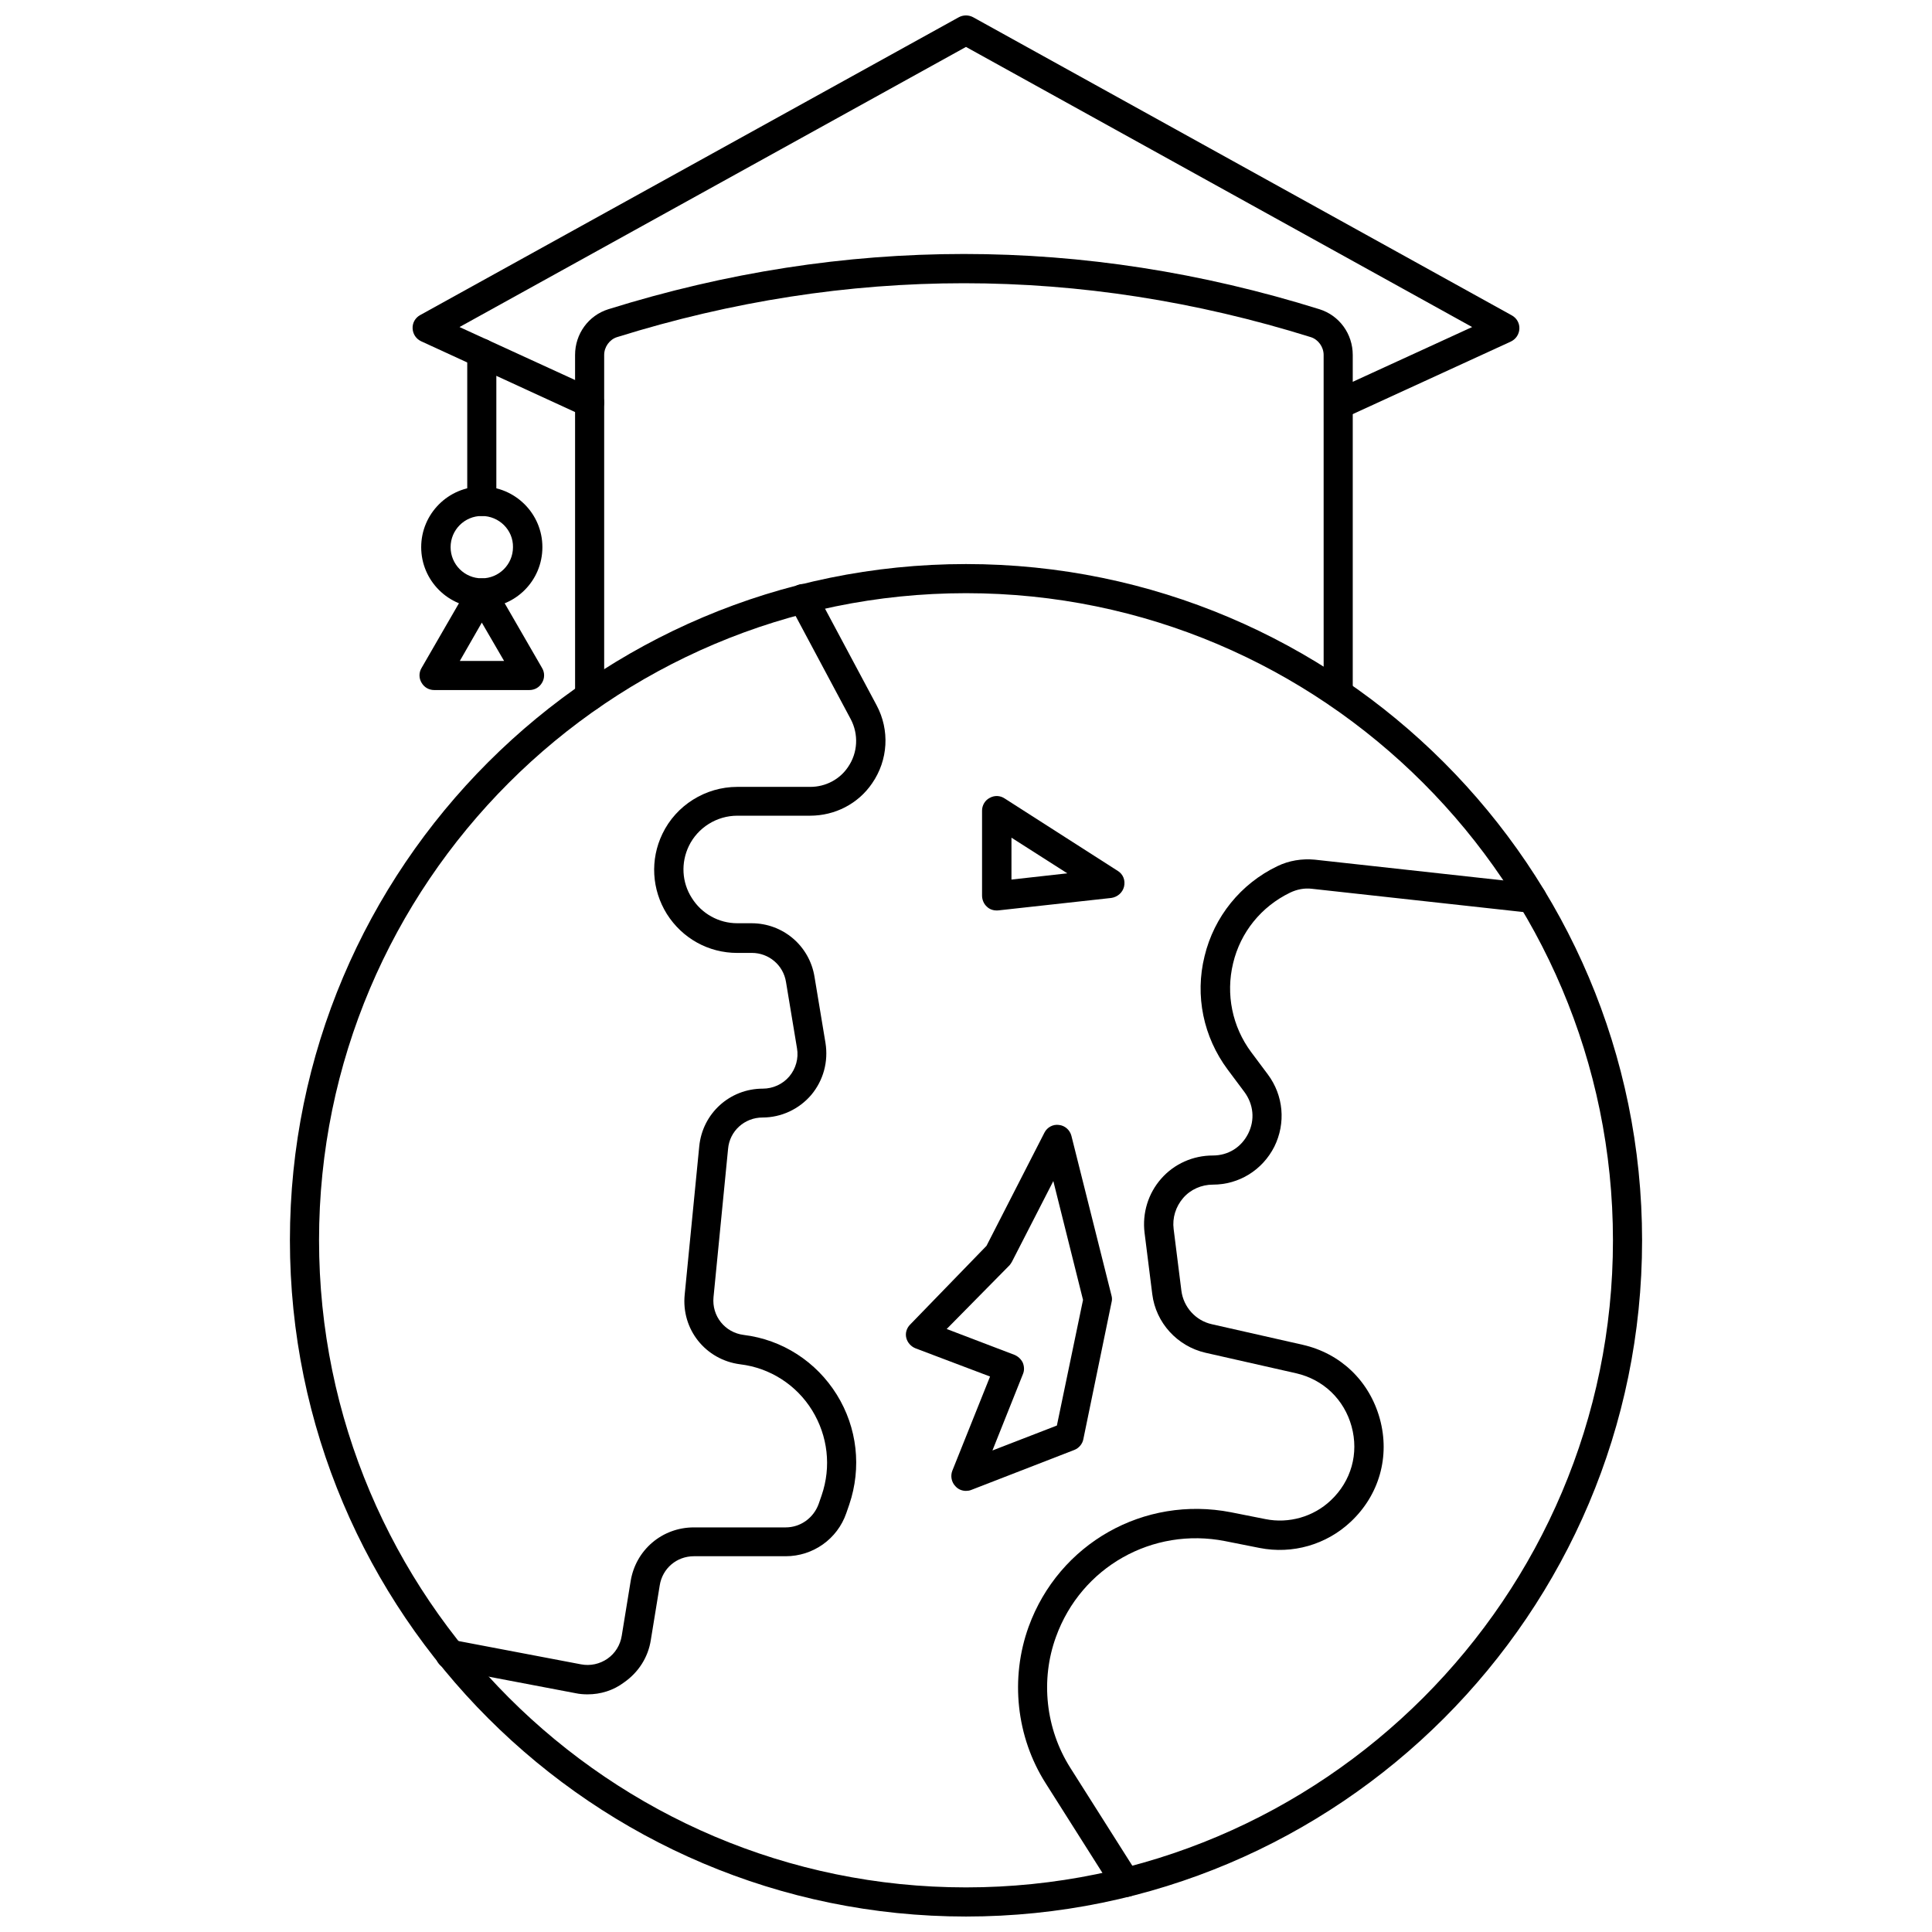 <?xml version="1.0" encoding="UTF-8"?>
<!-- Uploaded to: ICON Repo, www.svgrepo.com, Generator: ICON Repo Mixer Tools -->
<svg width="800px" height="800px" version="1.1" viewBox="144 144 512 512" xmlns="http://www.w3.org/2000/svg">
 <defs>
  <clipPath id="b">
   <path d="m220 293h360v358.9h-360z"/>
  </clipPath>
  <clipPath id="a">
   <path d="m253 148.09h294v107.91h-294z"/>
  </clipPath>
 </defs>
 <path d="m299.71 593.02c-1.102 0-2.125-0.078-3.227-0.316l-33.93-6.453c-2.125-0.395-3.465-2.441-3.07-4.566s2.441-3.465 4.566-3.07l33.93 6.453c2.441 0.473 4.961-0.078 7.008-1.496 2.047-1.418 3.387-3.621 3.777-6.062l2.363-14.484c1.34-8.266 8.344-14.25 16.766-14.25h24.324c3.938 0 7.398-2.519 8.738-6.219l0.789-2.281c2.598-7.559 1.652-15.742-2.519-22.516-4.172-6.769-11.18-11.258-19.051-12.203-9.211-1.18-15.664-9.289-14.719-18.5l3.856-39.281c0.867-8.738 8.109-15.273 16.848-15.273 2.676 0 5.273-1.18 7.008-3.227 1.73-2.047 2.519-4.801 2.047-7.477l-2.914-17.555c-0.707-4.488-4.566-7.715-9.055-7.715l-3.859 0.008c-7.637 0-14.562-3.856-18.656-10.312-4.016-6.453-4.488-14.406-1.18-21.254 3.621-7.559 11.414-12.438 19.836-12.438h19.363c4.016 0 7.793-1.969 9.996-5.273 2.598-3.777 2.832-8.66 0.707-12.676l-16.059-30.07c-1.023-1.891-0.316-4.25 1.574-5.273 1.891-1.023 4.25-0.316 5.273 1.574l16.059 30.07c3.543 6.613 3.07 14.562-1.18 20.703-3.699 5.434-9.84 8.582-16.453 8.582h-19.281c-5.434 0-10.469 3.148-12.832 8.031-2.125 4.41-1.891 9.605 0.789 13.777 2.598 4.172 7.164 6.691 12.043 6.691h3.777c8.344 0 15.352 5.984 16.688 14.168l2.914 17.555c0.789 4.961-0.551 9.918-3.777 13.777-3.227 3.777-7.949 5.984-12.91 5.984-4.723 0-8.738 3.543-9.133 8.344l-3.856 39.281c-0.473 4.961 2.992 9.367 8.031 9.996 10.234 1.258 19.207 7.086 24.641 15.824 5.434 8.738 6.613 19.363 3.305 29.125l-0.789 2.281c-2.363 6.848-8.816 11.414-16.059 11.414h-24.324c-4.566 0-8.344 3.227-9.055 7.715l-2.363 14.484c-0.707 4.566-3.227 8.5-7.008 11.18-2.906 2.199-6.293 3.223-9.758 3.223z"/>
 <path d="m442.35 646.71c-1.258 0-2.519-0.629-3.305-1.812l-17.949-28.34c-7.793-12.281-9.445-27.789-4.488-41.484 8.031-22.043 30.543-34.793 53.609-30.309l9.133 1.812c6.219 1.258 12.754-0.629 17.32-4.961 5.434-5.117 7.477-12.438 5.512-19.602-1.969-7.164-7.477-12.438-14.719-14.09l-24.008-5.434c-7.477-1.73-13.145-7.949-14.09-15.508l-2.047-16.297c-0.629-5.195 0.945-10.391 4.41-14.328 3.465-3.938 8.422-6.141 13.699-6.141 4.094 0 7.559-2.203 9.367-5.824 1.812-3.621 1.418-7.715-1.023-11.02l-4.41-5.902c-6.453-8.66-8.738-19.602-6.141-30.07 2.519-10.469 9.605-19.207 19.285-23.852 3.07-1.496 6.535-2.047 9.918-1.73l57.938 6.375c2.125 0.234 3.699 2.125 3.465 4.25s-2.125 3.621-4.25 3.465l-57.938-6.375c-1.969-0.234-3.938 0.156-5.746 1.023-7.637 3.699-13.145 10.469-15.113 18.734-1.969 8.188-0.234 16.766 4.801 23.539l4.41 5.902c4.172 5.59 4.801 12.91 1.73 19.129-3.148 6.219-9.367 10.078-16.297 10.078-2.992 0-5.902 1.258-7.871 3.543-1.969 2.281-2.914 5.273-2.519 8.266l2.047 16.297c0.551 4.328 3.777 7.949 8.109 8.895l24.008 5.434c10.078 2.281 17.711 9.605 20.469 19.602 2.754 9.996-0.156 20.23-7.715 27.316-6.453 6.062-15.43 8.66-24.168 6.926l-9.133-1.812c-19.207-3.777-38.102 6.848-44.793 25.348-4.172 11.414-2.754 24.402 3.777 34.715l17.949 28.34c1.18 1.812 0.629 4.172-1.18 5.352-0.641 0.395-1.348 0.551-2.055 0.551z"/>
 <path d="m300.26 332.38c-2.125 0-3.856-1.73-3.856-3.856l-0.004-90.453c0-5.59 3.543-10.469 8.816-12.121 62.504-19.523 125.95-19.523 188.46 0 5.273 1.652 8.816 6.535 8.816 12.121v89.664c0 2.125-1.73 3.856-3.856 3.856s-3.856-1.73-3.856-3.856l-0.004-89.664c0-2.125-1.418-4.094-3.387-4.723-61.008-19.051-122.88-19.051-183.89 0-1.969 0.629-3.387 2.598-3.387 4.723v90.449c0.004 2.125-1.727 3.859-3.852 3.859z"/>
 <g clip-path="url(#b)">
  <path d="m400 651.9c-98.797 0-179.17-80.371-179.17-179.25 0-98.871 80.371-179.17 179.17-179.17 98.793 0 179.17 80.375 179.17 179.25-0.004 98.875-80.375 179.17-179.17 179.17zm0-350.7c-94.543 0-171.45 76.91-171.45 171.45s76.91 171.53 171.45 171.53 171.45-76.91 171.45-171.45-76.91-171.53-171.45-171.53z"/>
 </g>
 <path d="m408.11 385.28c-0.945 0-1.891-0.316-2.598-1.023-0.789-0.707-1.258-1.812-1.258-2.914v-22.516c0-1.418 0.789-2.754 2.047-3.387 1.258-0.707 2.754-0.629 3.938 0.156l29.992 19.207c1.418 0.867 2.047 2.519 1.652 4.172-0.395 1.574-1.73 2.754-3.387 2.992l-29.992 3.305c-0.078 0.008-0.234 0.008-0.395 0.008zm3.938-19.285v11.098l14.801-1.652z"/>
 <path d="m400 539.1c-1.023 0-2.047-0.395-2.754-1.18-1.102-1.102-1.418-2.754-0.867-4.172l9.996-24.953-19.758-7.477c-1.18-0.473-2.125-1.496-2.441-2.754-0.316-1.258 0.078-2.598 1.023-3.543l20.23-20.859 15.352-29.992c0.707-1.418 2.281-2.281 3.856-2.047 1.574 0.156 2.914 1.34 3.305 2.914l10.629 42.352c0.156 0.551 0.156 1.18 0 1.73l-7.477 36.289c-0.234 1.258-1.18 2.363-2.363 2.832l-27.395 10.629c-0.395 0.152-0.863 0.23-1.336 0.23zm-5.117-42.902 17.949 6.848c0.945 0.395 1.73 1.102 2.203 2.047 0.395 0.945 0.473 2.047 0.078 2.992l-8.109 20.309 17.082-6.613 6.926-33.297-7.871-31.488-10.941 21.332c-0.156 0.316-0.395 0.629-0.629 0.945z"/>
 <g clip-path="url(#a)">
  <path d="m498.71 255.07c-1.496 0-2.832-0.867-3.543-2.281-0.867-1.969 0-4.25 1.891-5.117l37.078-17.004-134.14-74.234-134.22 74.234 36.055 16.531c1.969 0.867 2.832 3.227 1.891 5.117-0.867 1.969-3.227 2.754-5.117 1.891l-42.98-19.758c-1.34-0.629-2.203-1.891-2.281-3.387s0.707-2.832 1.969-3.543l142.79-78.957c1.18-0.629 2.598-0.629 3.777 0l142.8 79.035c1.258 0.707 2.047 2.047 1.969 3.543-0.078 1.496-0.945 2.754-2.281 3.387l-44.082 20.23c-0.555 0.156-1.105 0.312-1.578 0.312z"/>
 </g>
 <path d="m271.68 280.74c-2.125 0-3.856-1.73-3.856-3.856v-39.281c0-2.125 1.73-3.856 3.856-3.856s3.856 1.73 3.856 3.856v39.281c0.004 2.121-1.73 3.856-3.856 3.856z"/>
 <path d="m271.68 305.06c-8.816 0-16.059-7.164-16.059-16.059 0-8.816 7.164-16.059 16.059-16.059 8.816 0 16.059 7.164 16.059 16.059 0 8.895-7.164 16.059-16.059 16.059zm0-24.324c-4.566 0-8.266 3.699-8.266 8.266s3.699 8.266 8.266 8.266 8.266-3.699 8.266-8.266c0.078-4.566-3.699-8.266-8.266-8.266z"/>
 <path d="m284.28 326.87h-25.191c-1.418 0-2.676-0.707-3.387-1.969-0.707-1.18-0.707-2.676 0-3.856l12.594-21.805c0.707-1.18 1.969-1.969 3.387-1.969 1.418 0 2.676 0.707 3.387 1.969l12.594 21.805c0.707 1.18 0.707 2.676 0 3.856-0.707 1.262-1.969 1.969-3.383 1.969zm-18.422-7.715h11.73l-5.902-10.156z"/>
</svg>